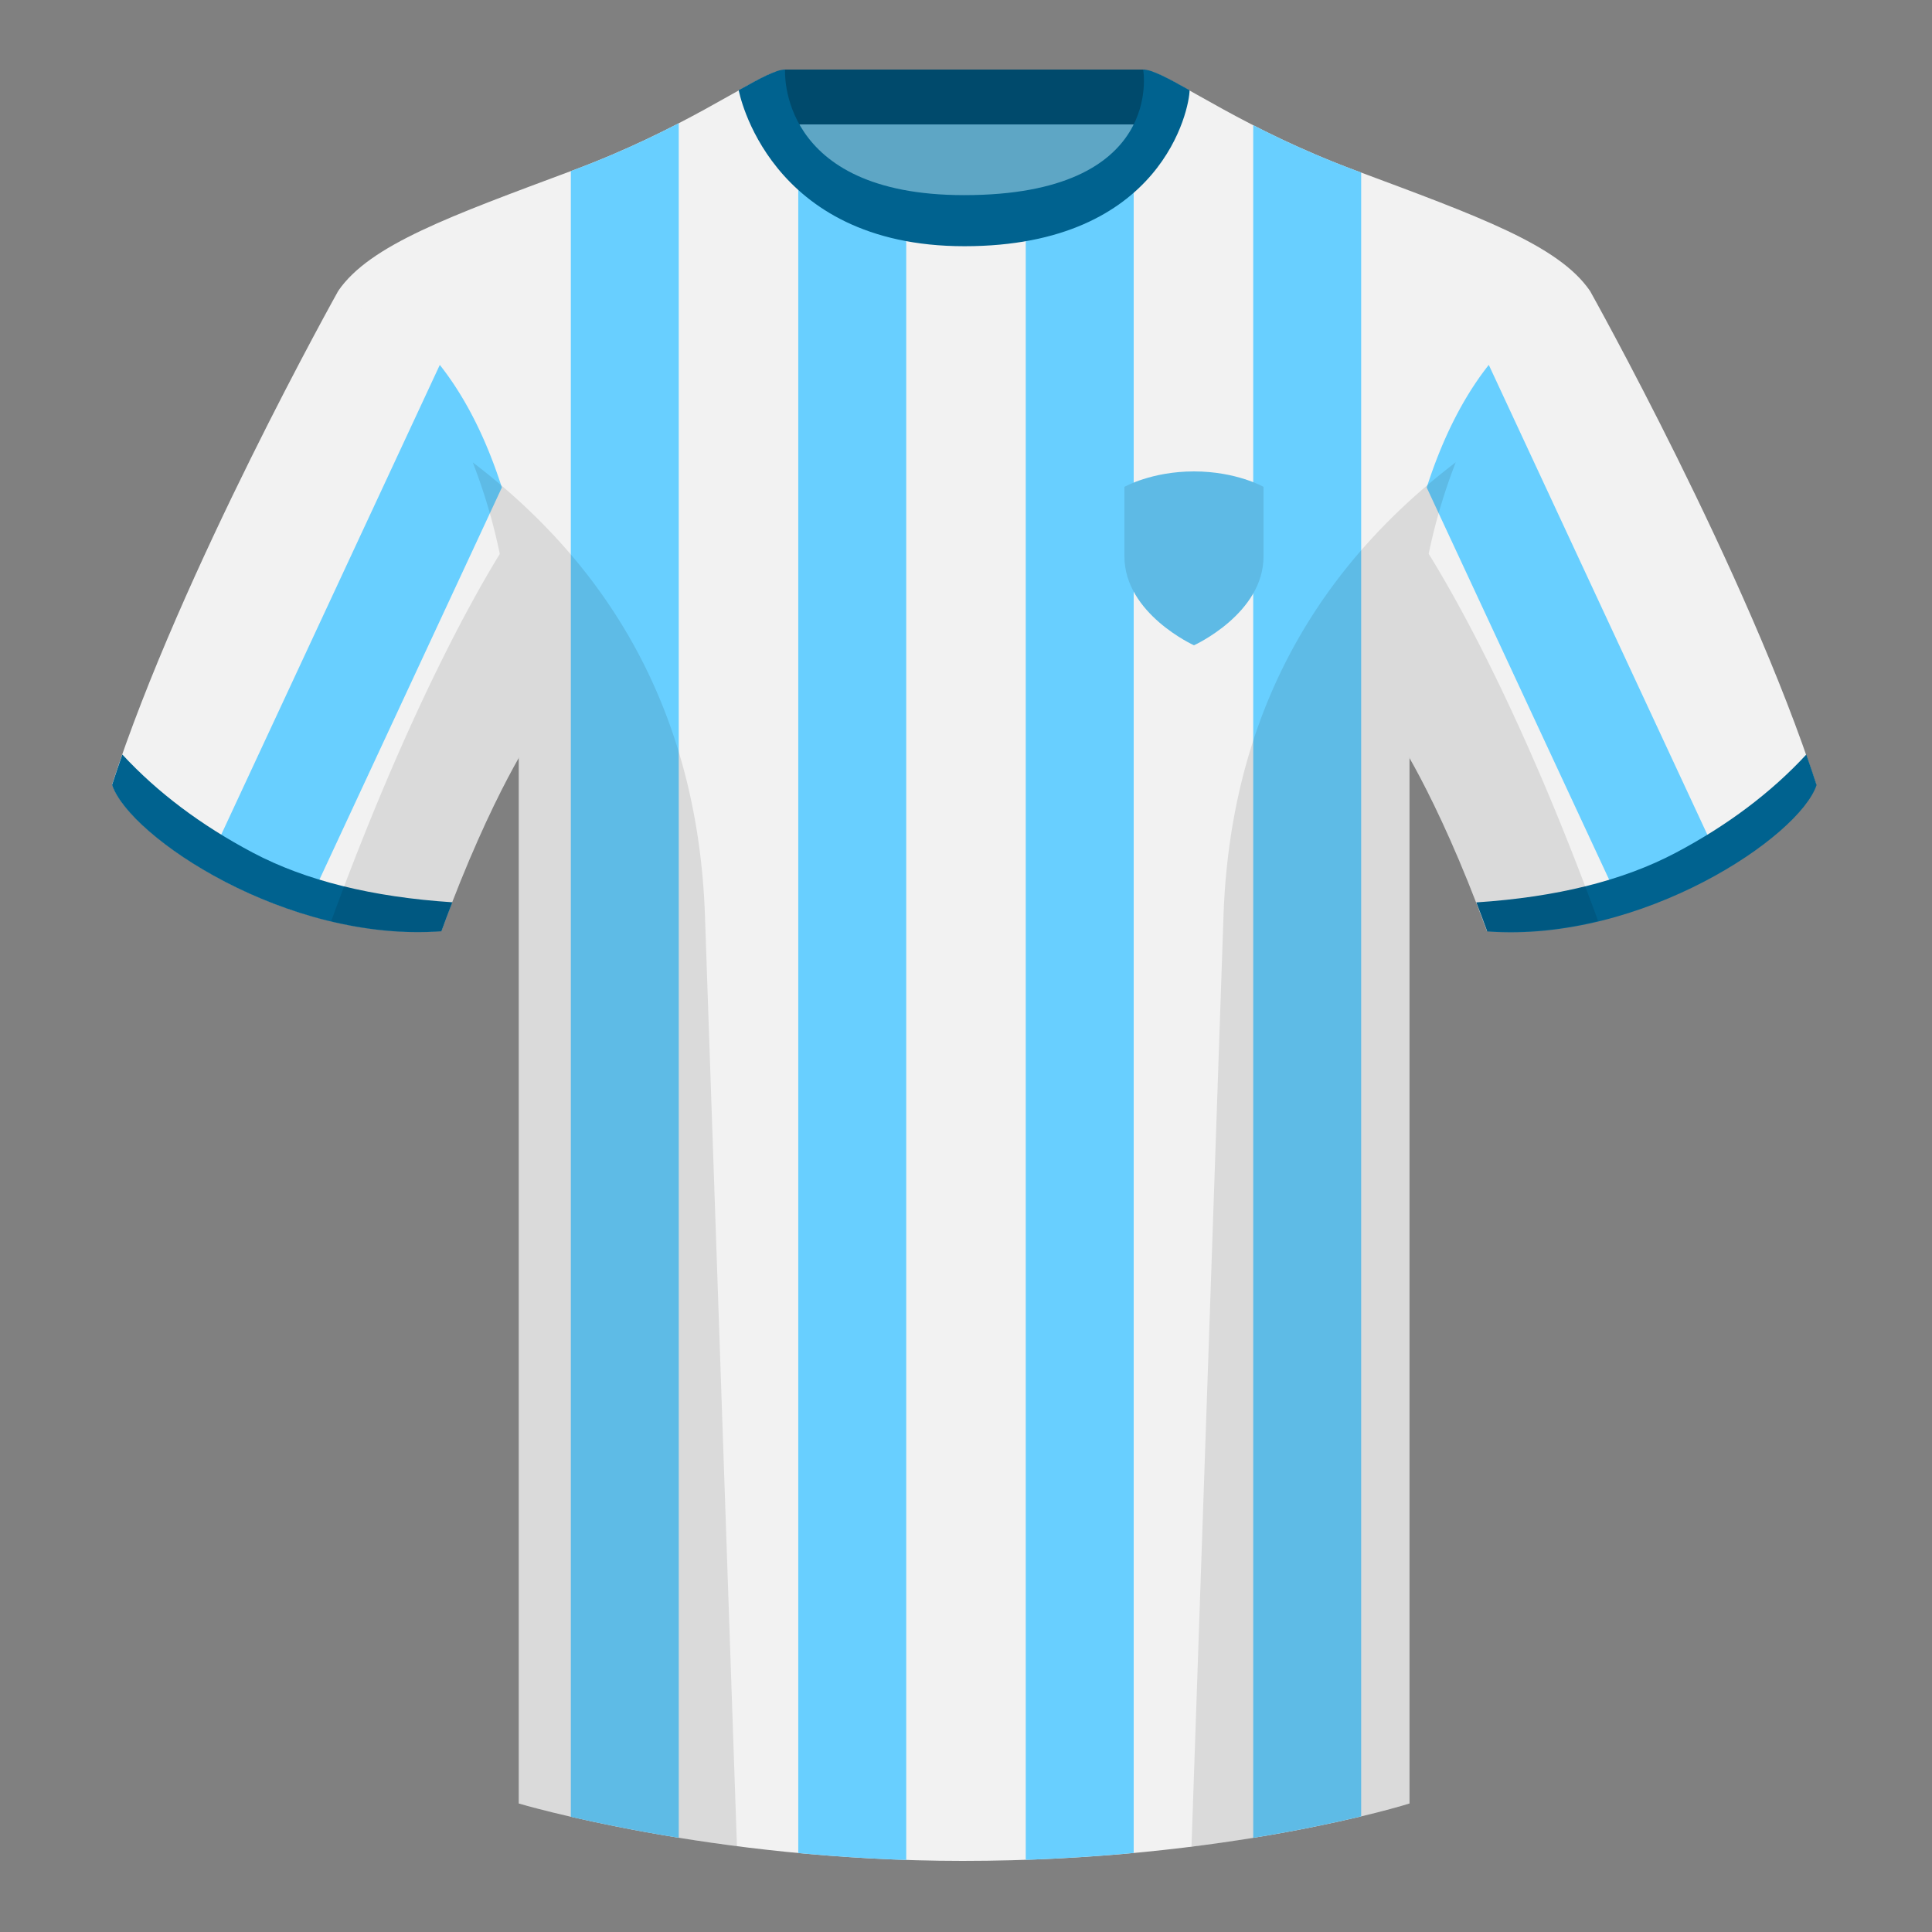<svg xmlns="http://www.w3.org/2000/svg" width="500" height="500" fill="none" viewBox="0 0 500 500"><rect x="0" y="0" width="500" height="500" fill="#808080" stroke="none"/><g fill-rule="evenodd" clip-path="url(#clip0_6282_749)" clip-rule="evenodd"><path fill="#5EA6C5" d="M203 109.2h93.65V21.9H203v87.3Z"/><path fill="#004A6C" d="M202.87 32.2h93.45V18h-93.45v14.2Z"/><path fill="#F2F2F2" d="M87.55 75.26S46.8 148.06 29 203.03c4.45 13.38 45.21 40.86 85.23 37.88 13.34-36.4 24.46-52 24.46-52s2.97-95.08-51.14-113.65M411.48 75.26s40.76 72.8 58.54 127.77c-4.44 13.38-45.2 40.86-85.23 37.88-13.34-36.4-24.46-52-24.46-52s-2.96-95.08 51.15-113.65"/><path fill="#F2F2F2" d="M249.51 57.7c-50.08 0-47.8-39.46-48.74-39.13-7.51 2.61-24.13 14.93-52.44 25.49-31.87 11.89-52.62 19.32-60.78 31.2 11.12 8.92 46.7 28.97 46.7 120.34v271.14s49.65 14.86 114.88 14.86c68.93 0 115.65-14.86 115.65-14.86V195.62c0-91.38 35.58-111.43 46.7-120.35-8.16-11.88-28.91-19.31-60.79-31.2-28.36-10.58-44.98-22.92-52.47-25.5-.93-.33 4.17 39.15-48.7 39.15Z"/><path fill="#68CFFF" d="M265.46 56.27c15.68-3.09 23.75-10.75 27.94-18.36v441.64c-8.7.8-18.04 1.43-27.94 1.77V56.27Zm58.87-23.88a245.77 245.77 0 0 0 26.36 11.67l1.58.58v425.44a385.15 385.15 0 0 1-27.94 5.55V32.39Zm-89.8 448.96c-9.8-.32-19.15-.96-27.94-1.79V37.81c4.48 7.68 12.69 15.43 27.94 18.5v425.04Zm-58.87-5.74a431.73 431.73 0 0 1-27.93-5.43V44.28l.6-.22a246.69 246.69 0 0 0 27.33-12.17v443.72ZM113.82 94.44c7.26 9.19 12.41 20.35 16.06 31.73l-51.3 110.27c-9.41-2.9-18.15-6.9-25.6-11.25l60.84-130.75ZM385.3 94.44l60.83 130.75a123.1 123.1 0 0 1-25.6 11.25l-51.3-110.27c3.65-11.38 8.8-22.54 16.06-31.73Z"/><path fill="#00628F" d="M467.47 195.27c.93 2.67 1.82 5.3 2.66 7.9-4.44 13.38-45.2 40.86-85.23 37.89-.96-2.62-1.9-5.12-2.83-7.52 20.8-1.36 37.99-5.64 51.6-12.84 13.42-7.1 24.69-15.58 33.8-25.43ZM31.66 195.27c9.1 9.83 20.36 18.3 33.77 25.4 13.61 7.2 30.83 11.48 51.64 12.84-.93 2.4-1.88 4.9-2.83 7.51C74.2 244 33.44 216.52 29 203.14c.84-2.59 1.73-5.21 2.66-7.87ZM249.58 63.72c51.48 0 58.28-35.9 58.28-40.38-5.78-3.24-9.73-5.34-12.01-5.34 0 0 5.88 32.5-46.34 32.5C201 50.5 203.18 18 203.18 18c-2.28 0-6.24 2.1-12 5.34 0 0 7.36 40.38 58.4 40.38"/><path fill="#000" fill-opacity=".1" d="M413.58 238.32a93.8 93.8 0 0 1-28.8 2.6c-8.2-22.37-15.55-36.89-20-44.75v270.57s-21.1 6.71-55.87 11.12c-.18-.03-.37-.04-.55-.06l8.28-240.71c2.06-59.75 31.09-95.29 60.1-117.44a148.7 148.7 0 0 0-7 23.67c7.35 11.85 24.44 42.07 43.83 94.96l.01.04ZM190.72 477.8c-34.25-4.4-56.48-11.06-56.48-11.06V196.18c-4.46 7.87-11.81 22.38-20 44.75-9.64.71-19.32-.34-28.52-2.53l.02-.1c19.38-52.84 36.3-83.06 43.61-94.94a148.62 148.62 0 0 0-7-23.7c29 22.15 58.04 57.69 60.1 117.44l8.27 240.7Z"/><path fill="#5EBAE5" d="M291 144v-18s7-4 18-4 18 4 18 4v18c0 14.84-18 23-18 23s-18-8.16-18-23Z"/></g><defs><clipPath id="clip0_6282_749"><path fill="#fff" d="M0 0h500v500H0z"/></clipPath></defs></svg>